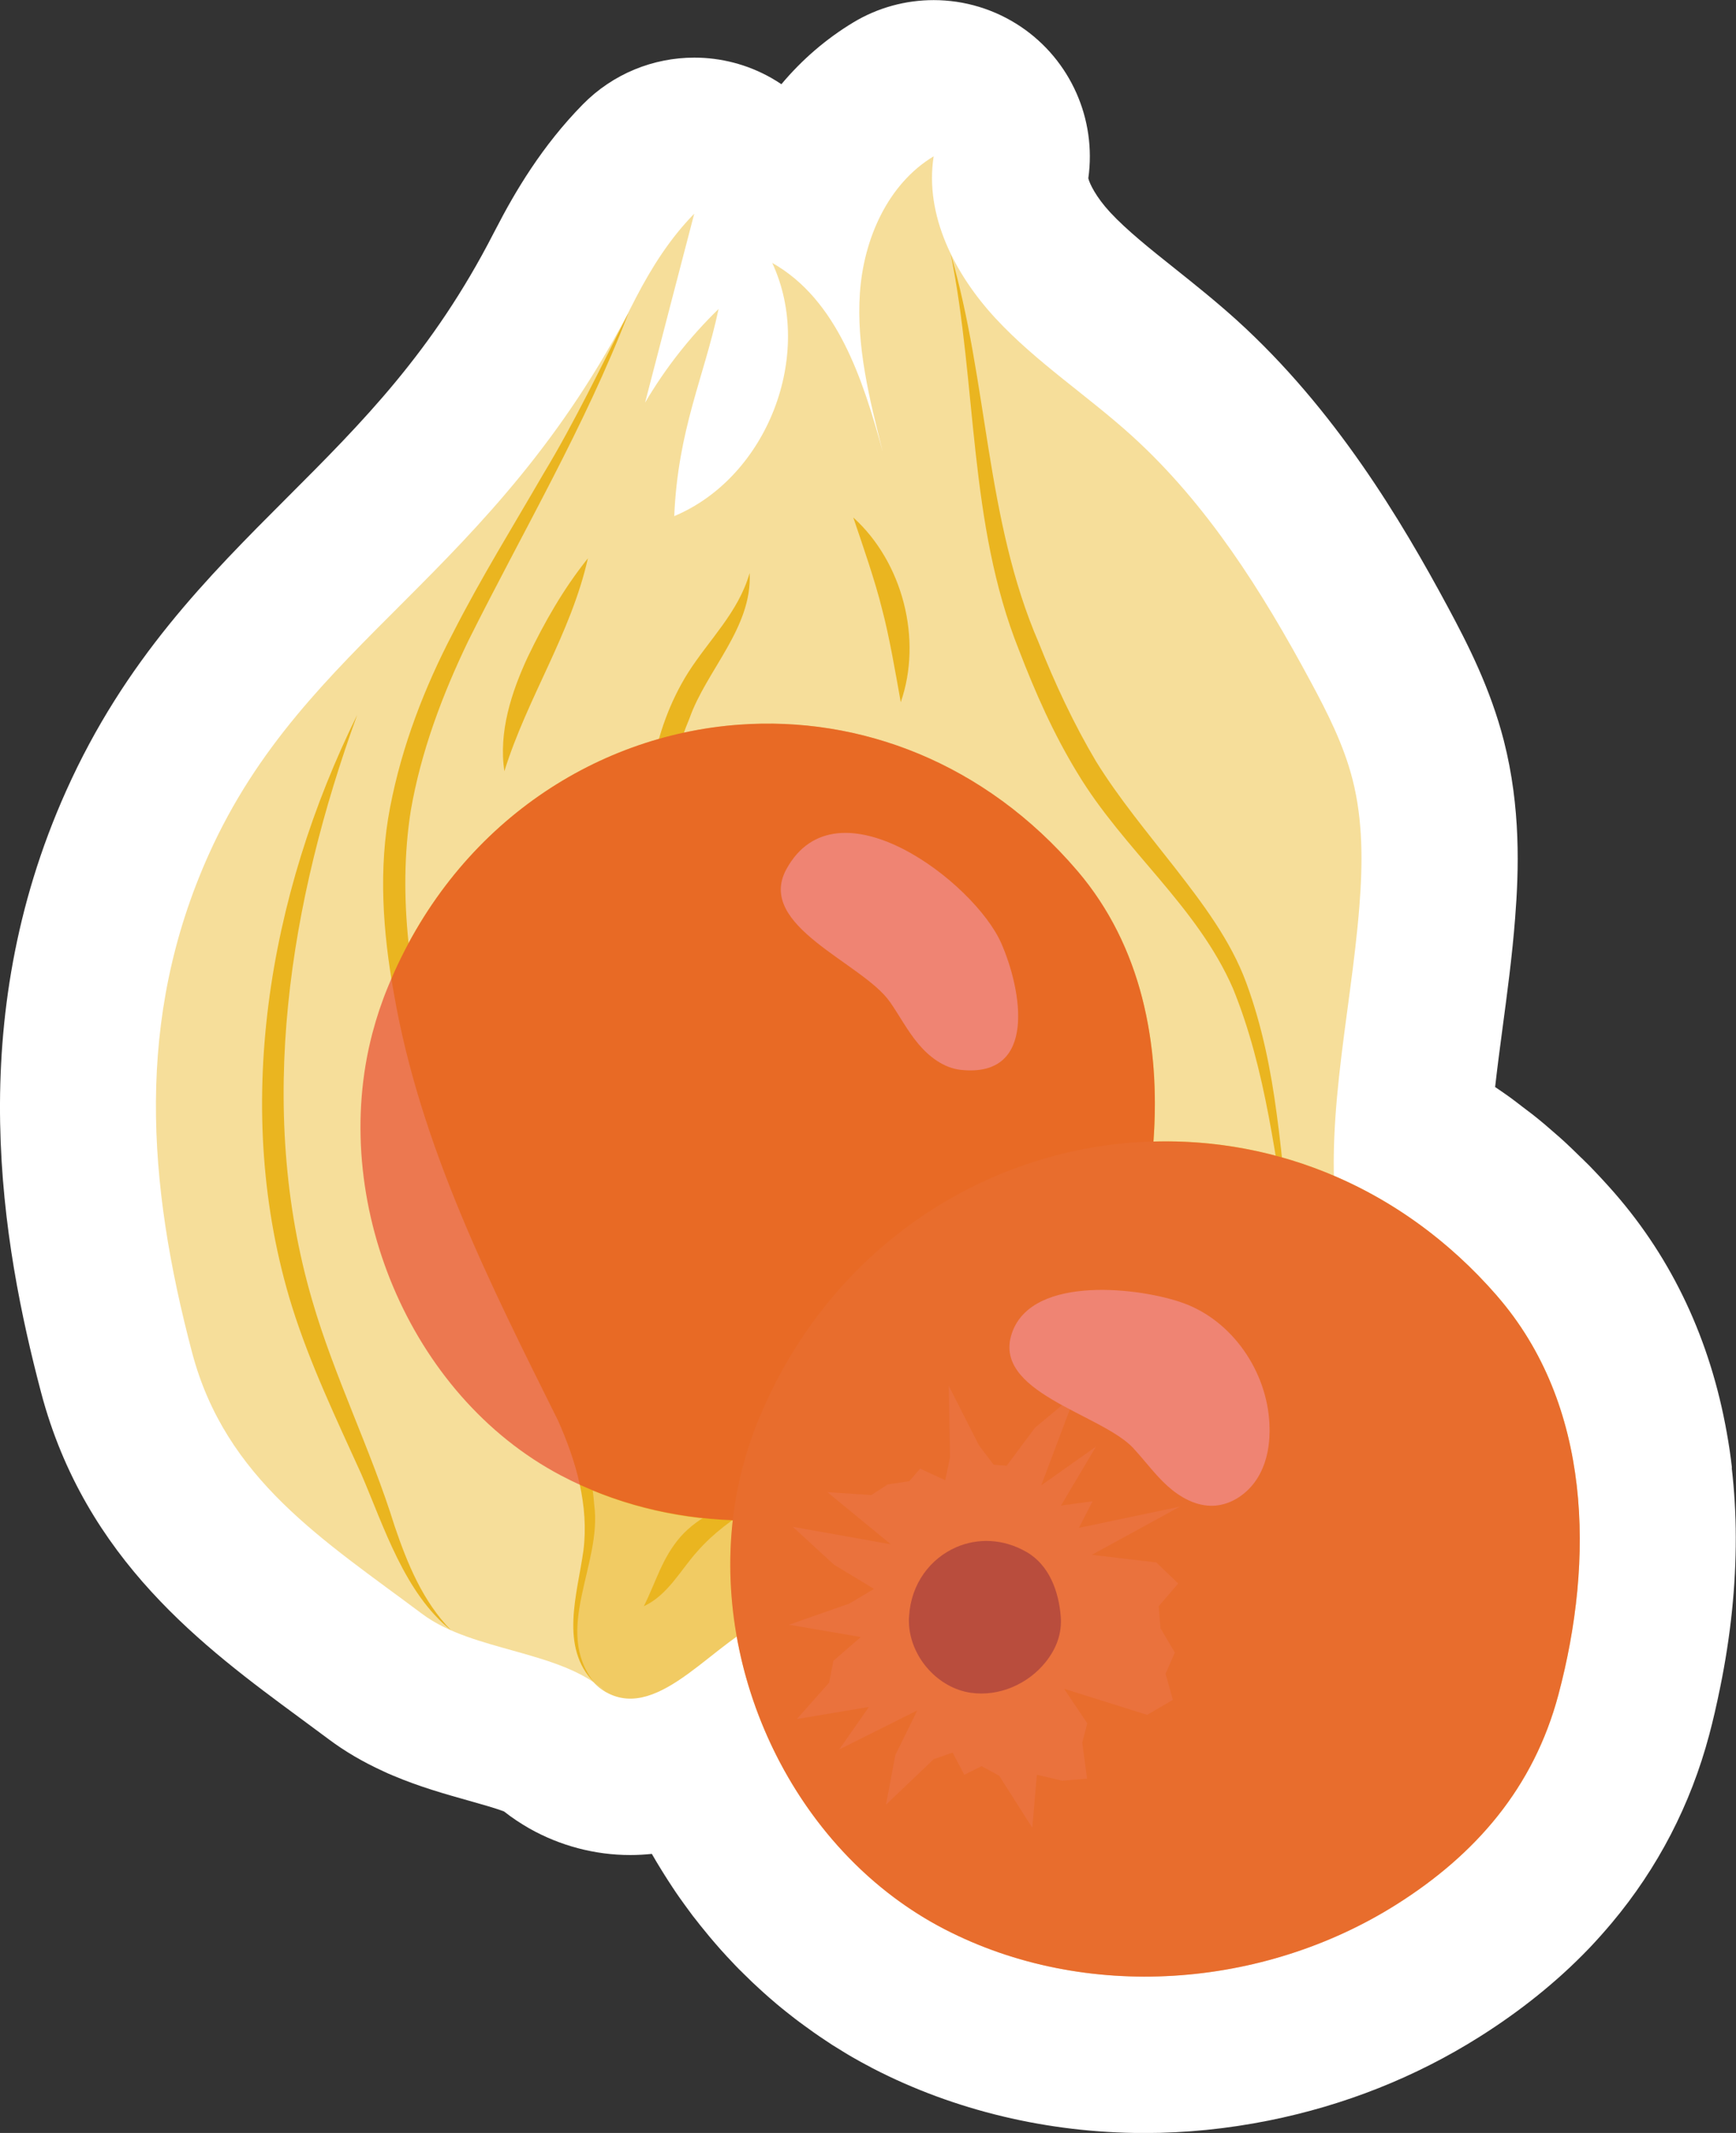 <?xml version="1.0" encoding="UTF-8"?>
<svg xmlns="http://www.w3.org/2000/svg" viewBox="0 0 166.69 204.69"><rect x="0" y="0" width="166.69" height="204.69" fill="#333333" stroke="none"/>
  <defs>
    <style>
      .cls-1 {
        fill: #f1cb63;
      }

      .cls-1, .cls-2, .cls-3, .cls-4, .cls-5, .cls-6, .cls-7 {
        stroke-width: 0px;
      }

      .cls-8 {
        isolation: isolate;
      }

      .cls-2 {
        fill: #656263;
      }

      .cls-3 {
        fill: #fff;
      }

      .cls-4 {
        fill: #eab520;
      }

      .cls-5 {
        fill: #e64228;
        mix-blend-mode: overlay;
        opacity: .65;
      }

      .cls-6 {
        fill: #ecbc36;
      }

      .cls-7 {
        fill: #f6de9a;
      }
    </style>
  </defs>
  <g class="cls-8">
    <g id="Layer_2" data-name="Layer 2">
      <g id="Blancos">
        <path class="cls-3" d="M166.3,140.85c-.13-1.15-.3-2.29-.5-3.39-1.58-8.85-5.2-16.58-10.77-22.97-.75-.86-1.54-1.71-2.39-2.59-.24-.24-.47-.47-.71-.7l-.15-.14c-.52-.51-1.04-1.02-1.53-1.47-.32-.29-.63-.57-.95-.84l-.38-.33c-.41-.36-.83-.72-1.24-1.05-.36-.29-.71-.57-1.08-.84l-.37-.28c-.4-.31-.8-.62-1.21-.92-.4-.29-.81-.57-1.22-.85l-.24-.16c.21-1.85.46-3.76.72-5.71.45-3.37.92-6.86,1.2-10.48.36-4.56.56-10.62-1.08-17.04-1.29-5.02-3.45-9.25-5.37-12.82-4.48-8.33-10.83-18.98-20.26-27.53-2.05-1.85-4.06-3.45-6-5-2.35-1.87-4.57-3.64-6.17-5.36-1.37-1.48-1.98-2.76-2.1-3.27.8-5.68-1.71-11.33-6.47-14.54-2.53-1.7-5.45-2.56-8.38-2.56-2.67,0-5.35.71-7.73,2.15-2.6,1.57-4.92,3.57-6.89,5.92-.31-.21-.64-.41-.97-.6-2.31-1.31-4.86-1.95-7.39-1.95-3.93,0-7.81,1.54-10.71,4.49-3.91,3.98-6.5,8.36-8.37,11.99-.06.11-.12.22-.18.34-5.85,11.41-12.63,18.19-19.81,25.37-7.67,7.67-15.6,15.59-21.24,28.16C-3.61,98.07.21,119.45,3.94,133.61c4.24,16.08,15.69,24.5,24.88,31.27.91.67,1.82,1.34,2.73,2.02,1.56,1.17,3.27,2.17,5.23,3.07.32.15.64.3.97.43,2.58,1.09,5.05,1.78,7.25,2.4,1.06.3,2.58.72,3.4,1.04.77.61,1.58,1.14,2.43,1.63,2.96,1.67,6.31,2.55,9.68,2.55.71,0,1.4-.04,2.08-.11.14.24.28.48.42.72.14.24.29.48.45.74.21.33.41.67.64,1.02.16.24.31.48.49.75.22.34.45.67.66.97.17.24.34.48.51.71l.19.26c.19.26.38.52.56.76.21.27.42.54.63.8l.06.08c.32.4.65.8.94,1.15.34.4.68.8,1.08,1.25.17.19.61.67.61.67.27.29.54.58.82.87.2.21.4.41.61.61l.13.13c.27.27.55.54.84.82.21.2.43.4.68.63.31.28.62.57.9.81.25.22.51.44.78.67.32.26.63.53.92.75.25.2.5.4.79.62.32.25.64.48.97.72.02.02.57.41.83.6.35.25.71.49,1.13.77,0,0,.49.33.71.47.4.25.8.5,1.2.74.02.01.49.3.69.41.57.33,1.15.65,1.73.95.04.02.19.1.24.13,7.84,4.05,16.83,6.19,25.98,6.21h.11c3.94,0,7.95-.4,11.94-1.2,7.28-1.46,14.08-4.16,20.21-8.02,3.97-2.5,7.5-5.34,10.48-8.44.05-.05.22-.23.22-.23.66-.7,1.32-1.44,2.02-2.27,4.43-5.28,7.58-11.36,9.36-18.06.37-1.38.71-2.87,1.05-4.54,1.01-4.93,1.51-9.78,1.5-14.4,0-2.27-.14-4.53-.39-6.69Z"/>
      </g>
      <g id="Productos">
        <g>
          <g>
            <path class="cls-7" d="M126.48,134.42c1.47-1.51,2.59-3.26,3.05-5.33.72-3.19-.27-6.48-.84-9.71-1.88-10.71.99-21.6,1.84-32.44.32-4.06.35-8.2-.66-12.14-.85-3.33-2.42-6.42-4.05-9.44-4.62-8.58-9.9-16.97-17.12-23.52-4.27-3.87-9.16-7.04-13.08-11.26s-6.86-9.89-5.97-15.58c-4.42,2.66-6.72,7.95-7.08,13.09-.36,5.15.92,10.25,2.19,15.25-1.91-6.94-4.35-14.57-10.61-18.11,4.09,8.79-.46,20.55-9.41,24.3.36-8.34,2.84-13.25,4.26-19.88-2.74,2.66-5.12,5.69-7.06,8.99,1.57-6.04,3.14-12.09,4.72-18.13-4.63,4.71-7.02,11.09-9.83,17.07-7.93,16.82-20.73,31.51-18.87,51.13.96,10.13,4.04,20.04,7.97,29.46,22.37,16.76,53.04,23.2,80.54,16.25Z"/>
            <path class="cls-4" d="M71.98,55.01c.26,5.23-4.14,9.3-5.77,13.91-1.94,4.65-2.7,9.54-3.84,14.47-.72-6.41.2-13.23,3.67-18.79,2.05-3.23,4.85-5.82,5.93-9.58h0Z"/>
            <path class="cls-1" d="M45.94,118.18c1.75,4.19,3.67,8.28,5.65,12.25,2.76,5.53,5.59,11.45,4.94,17.6-.27,2.57-1.15,5.05-1.29,7.63-.13,2.58.7,5.46,2.95,6.73,5.21,2.93,10.67-5.35,15.51-6.93,8.99-2.93,17.95-5.94,26.92-8.94,6.45-2.16,12.93-4.33,19.01-7.38,2.45-1.23,4.95-2.76,6.86-4.71-27.5,6.95-58.17.52-80.54-16.25Z"/>
            <path class="cls-4" d="M72.41,144.49c-2.08,1.31-3.89,2.61-5.46,4.4-1.56,1.72-2.83,4.2-5.13,5.25,1.18-2.35,1.75-4.63,3.53-6.67,1.75-1.96,4.41-3.28,7.06-2.98h0Z"/>
            <path class="cls-4" d="M70.97,69.55c11.55-.84,23.56,3.59,32.48,14.04,8.54,10,8.74,24.19,5.53,36.53-2.21,8.5-7.4,14.63-14.56,19.23-11.97,7.69-27.89,8.93-40.56,2.26-14.6-7.68-22.33-26.41-18.11-42.46.4-1.52.9-3.01,1.5-4.46,6.29-15.29,19.66-24.12,33.72-25.14Z"/>
            <path class="cls-4" d="M91.26,24.28c3.63,12.35,3.33,25.5,8.47,37.38,1.55,3.91,3.38,7.82,5.5,11.39,2.2,3.56,4.93,6.83,7.58,10.22,2.65,3.41,5.37,6.98,6.87,11.08,1.51,4.11,2.36,8.37,2.92,12.63.58,4.27.92,8.54,1.29,12.81-1.4-8.43-2.3-17.1-5.5-24.93-3.46-7.94-10.5-13.29-14.95-20.7-2.29-3.75-4.03-7.7-5.6-11.78-4.87-12.15-4.02-25.52-6.57-38.1h0Z"/>
            <path class="cls-4" d="M56.45,53.58c-1.64,7.26-5.82,13.37-8.02,20.43-.57-3.76.68-7.59,2.24-10.95,1.62-3.37,3.43-6.55,5.78-9.48h0Z"/>
            <path class="cls-4" d="M81.93,49.66c4.75,4.29,6.66,11.69,4.56,17.73-.47-2.65-1.12-6.44-1.81-8.99-.62-2.55-1.89-6.22-2.75-8.74h0Z"/>
            <path class="cls-3" d="M85.44,96.13c.93,1.34,1.69,2.8,2.74,4.05s2.45,2.31,4.07,2.49c7.44.8,5.82-7.75,3.9-12.13-2.55-5.85-15.8-15.98-20.64-7.13-2.99,5.46,7.33,8.99,9.93,12.73Z"/>
            <path class="cls-7" d="M57.06,161.48c-1.41-1.47-1.93-3.73-1.82-5.82.14-2.58,1.02-5.06,1.28-7.63.65-6.15-2.17-12.07-4.93-17.6-6.43-12.89-12.23-27.07-13.62-41.71-1.86-19.62,10.95-34.32,18.86-51.14,1.2-2.53,2.3-5.13,3.54-7.63l.39-.77c-13.46,26.26-31.41,32.12-40.72,52.83-7.08,15.76-5.9,31.49-1.6,47.77,3.21,12.18,12.62,18.01,22.11,25.11,4.88,3.65,13.3,3.46,17.64,7.49"/>
            <path class="cls-4" d="M60.38,29.95c-4.2,10.94-10.21,21.11-15.41,31.54-2.52,5.23-4.56,10.68-5.53,16.32-2.59,16.53,4.97,35.07,11.77,49.94,2.48,5.29,5.41,10.69,5.85,16.68.77,5.7-4.02,11.95,0,17.05-3.38-3.43-1.61-8.54-1.04-12.68.54-4.31-.69-8.55-2.44-12.48-6.53-13.11-13.24-26.37-15.77-41.04-1.04-5.79-1.5-11.92-.35-17.82,1.13-5.88,3.3-11.49,6.03-16.71,2.68-5.26,5.77-10.24,8.7-15.3,3.03-5.01,5.53-10.3,8.2-15.5h0Z"/>
            <path class="cls-4" d="M34.31,68.57c-6.51,17.88-9.76,37.66-4.34,56.2,2.13,7.36,5.64,14.34,7.92,21.68,1.23,3.62,2.71,7.24,5.43,10.01-4.47-3.57-6.43-9.89-8.62-14.98-2.39-5.28-4.92-10.54-6.67-16.12-5.83-18.79-2.28-39.44,6.28-56.78h0Z"/>
            <path class="cls-6" d="M109,109.63c12.35-.88,25.2,3.77,34.73,14.71,9.13,10.48,9.35,25.35,5.91,38.28-2.37,8.91-7.91,15.33-15.57,20.15-12.8,8.06-29.82,9.36-43.36,2.37-15.61-8.05-23.88-27.68-19.36-44.5.43-1.59.96-3.16,1.6-4.68,6.73-16.03,21.03-25.27,36.05-26.34Z"/>
            <polygon class="cls-1" points="94.01 138.72 95.41 140.56 96.66 140.66 99.38 137.01 103.3 133.74 99.98 142.54 105.24 138.82 101.88 144.48 104.91 144.07 103.6 146.62 113.31 144.58 104.84 149.21 111.03 149.94 113.13 151.96 111.26 154.14 111.43 156.25 112.81 158.59 111.92 160.62 112.62 163.13 110.15 164.57 102.18 162.07 104.4 165.38 103.92 167.23 104.38 170.69 102 170.89 99.56 170.32 99.12 175.41 95.94 170.41 94.25 169.49 92.59 170.32 91.47 168.19 89.66 168.82 85.07 173.19 85.97 168.42 88.07 164.15 80.58 167.89 83.43 163.81 76.51 164.97 79.61 161.48 80.02 159.38 82.65 157.1 75.75 155.92 81.57 153.88 83.92 152.48 80.08 150.16 76.12 146.52 85.53 148.2 79.45 143.2 83.67 143.47 85.24 142.45 87.31 142.14 88.35 140.94 90.76 142.05 91.22 139.84 91.1 132.99 94.01 138.72"/>
            <path class="cls-2" d="M91.81,148.48c2.04-.88,4.49-.85,6.76.46,2.17,1.25,3.09,3.77,3.28,6.18.13,1.66-.42,3.08-1.43,4.36-1.69,2.13-4.49,3.36-7.2,2.97-3.12-.45-5.69-3.31-5.93-6.45-.02-.3-.03-.6,0-.89.18-3.13,2.05-5.56,4.53-6.63Z"/>
            <path class="cls-3" d="M108.83,138.99c1.11,1.19,2.07,2.53,3.28,3.62s2.75,1.95,4.38,1.89c1.77-.06,3.39-1.22,4.3-2.73s1.19-3.35,1.1-5.12c-.23-5.03-3.54-9.89-8.27-11.6-4.06-1.47-14.35-2.73-16.4,2.73-2.2,5.83,8.52,7.87,11.62,11.21Z"/>
          </g>
          <path class="cls-5" d="M143.73,124.34c-9.08-10.43-21.17-15.12-32.98-14.79.68-9.33-1.12-18.74-7.29-25.97-8.92-10.44-20.93-14.88-32.48-14.04-14.05,1.02-27.43,9.84-33.72,25.14-.6,1.45-1.1,2.94-1.5,4.46-4.22,16.04,3.51,34.77,18.11,42.46,5.12,2.7,10.78,4.08,16.49,4.29-1.76,15.48,6.34,32.03,20.35,39.26,13.55,6.99,30.57,5.69,43.36-2.37,7.66-4.83,13.2-11.25,15.57-20.15,3.44-12.93,3.22-27.8-5.91-38.28Z"/>
        </g>
      </g>
    </g>
  </g>
</svg>